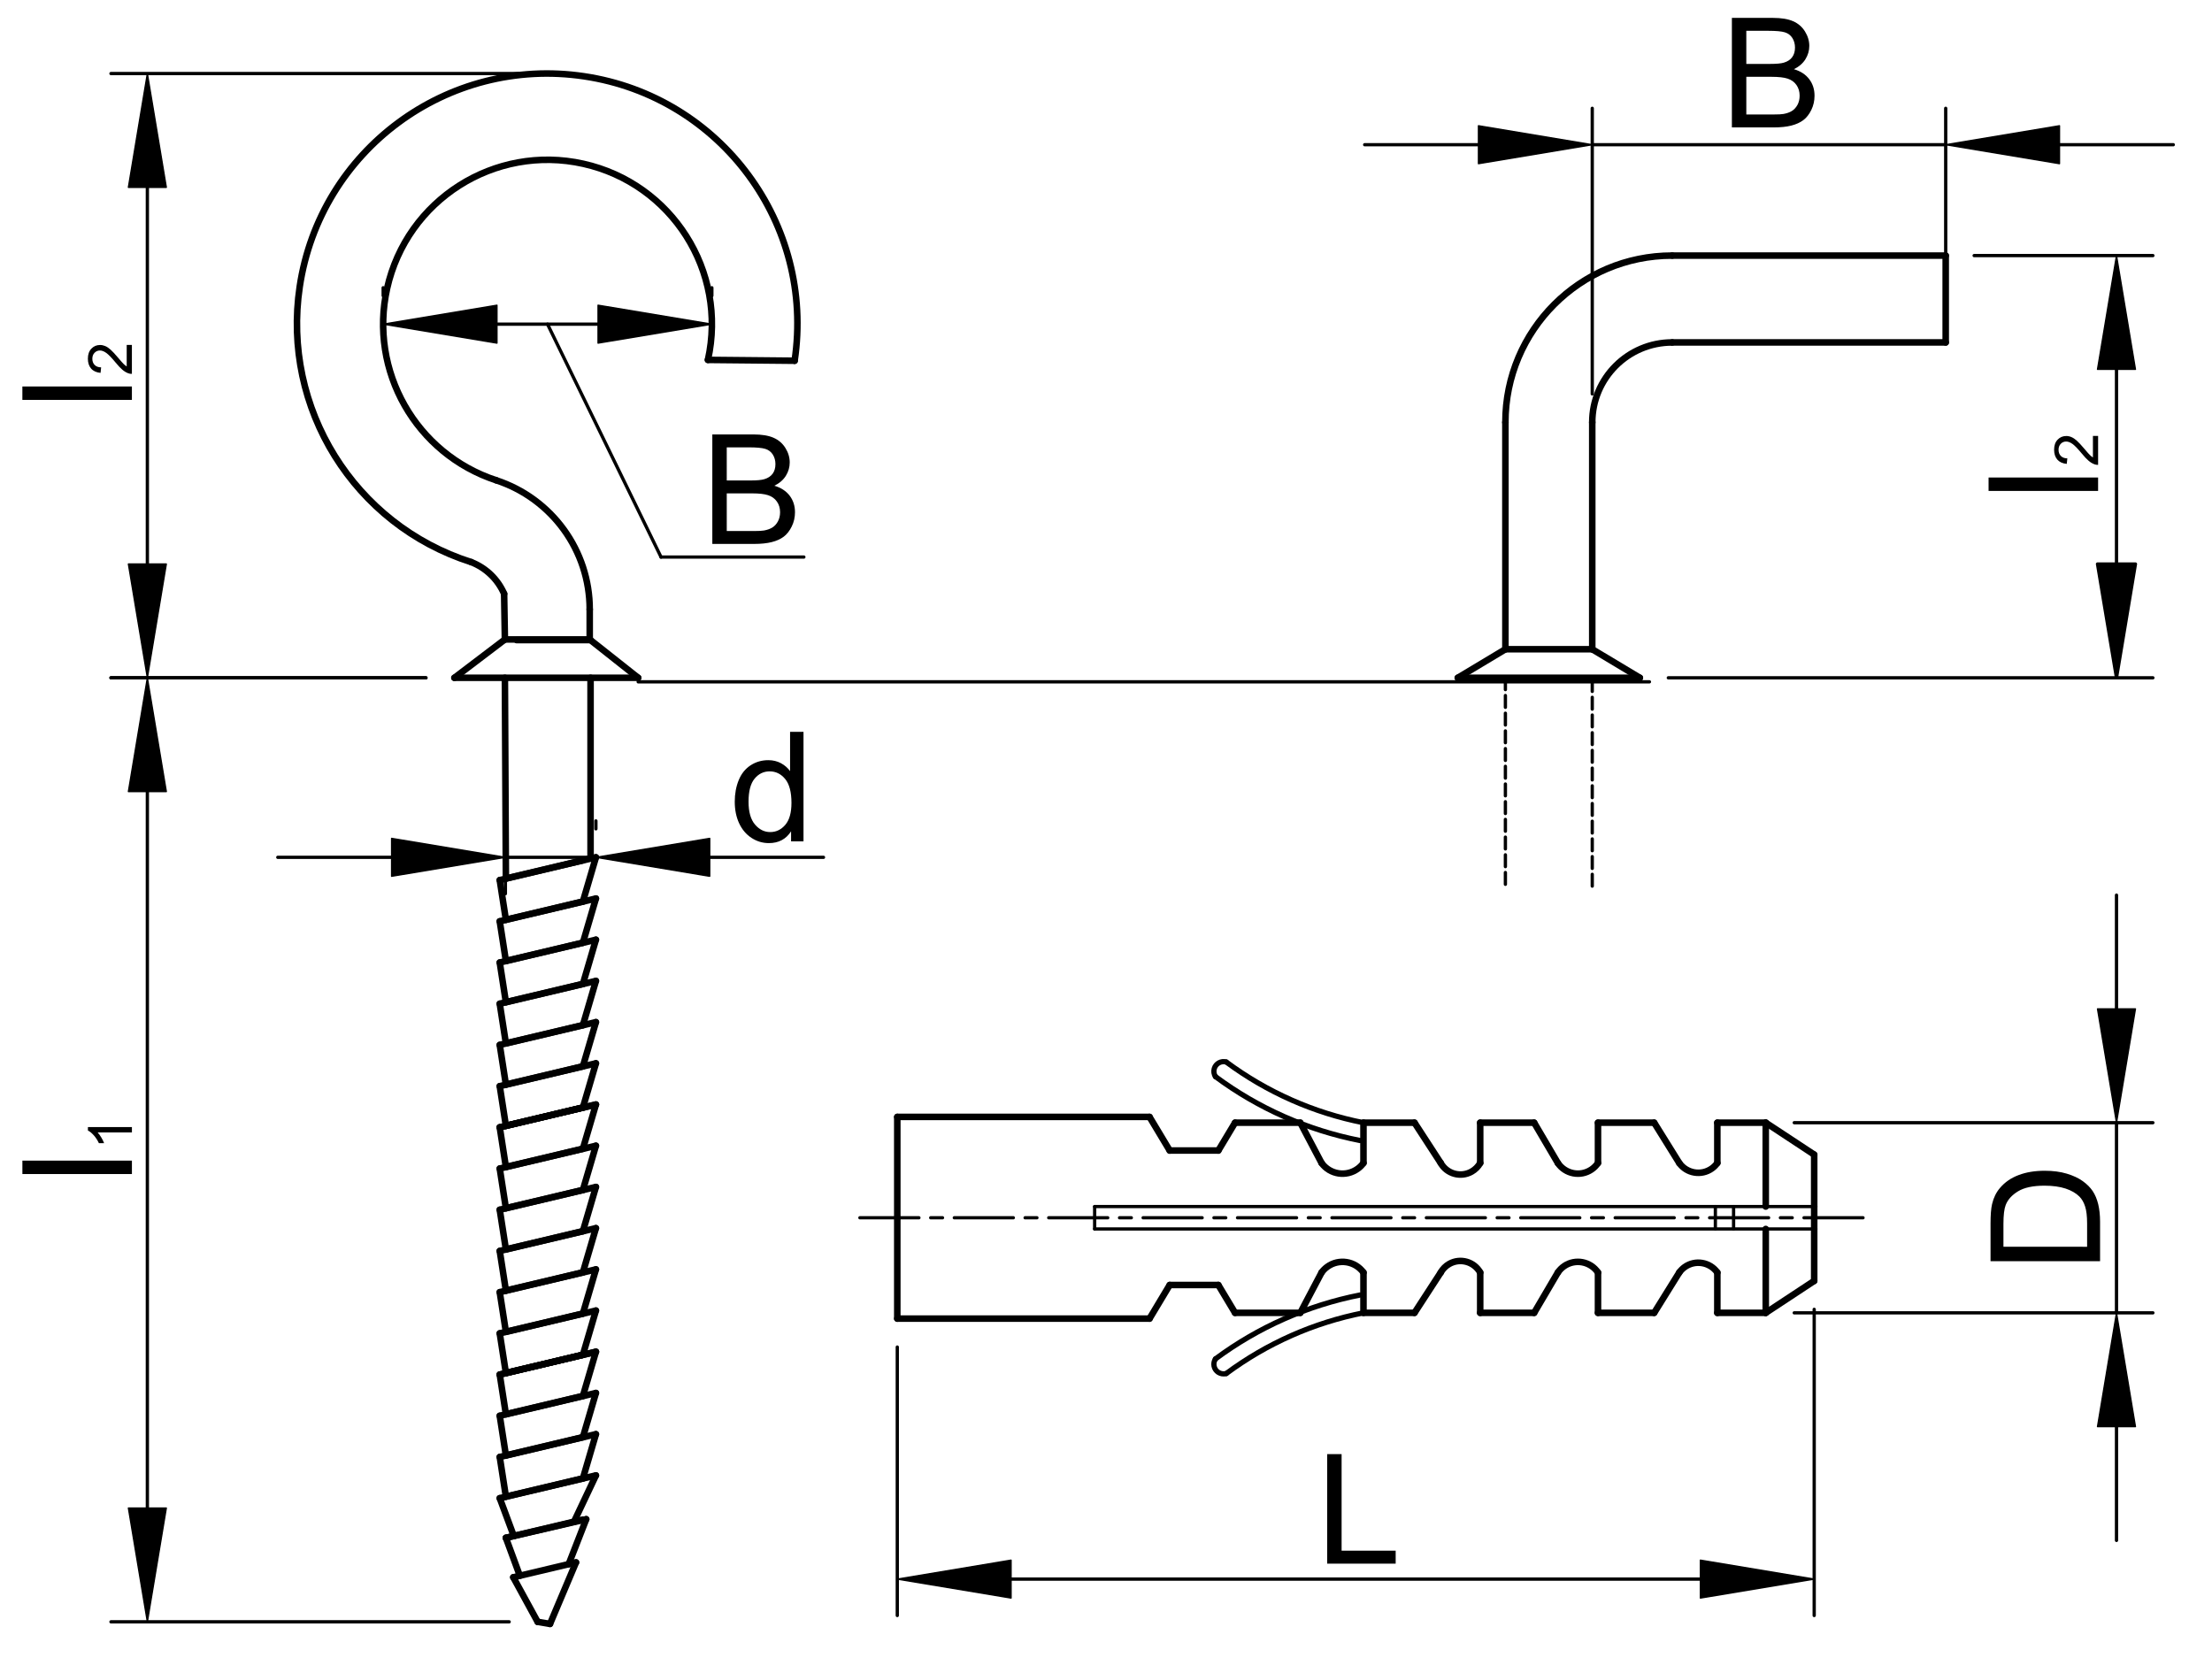 <?xml version="1.0" encoding="utf-8"?>
<!-- Generator: Adobe Illustrator 16.0.3, SVG Export Plug-In . SVG Version: 6.00 Build 0)  -->
<!DOCTYPE svg PUBLIC "-//W3C//DTD SVG 1.1//EN" "http://www.w3.org/Graphics/SVG/1.1/DTD/svg11.dtd">
<svg version="1.1" id="Réteg_1" xmlns="http://www.w3.org/2000/svg" xmlns:xlink="http://www.w3.org/1999/xlink" x="0px" y="0px"
	 width="337.385px" height="255.132px" viewBox="0 0 337.385 255.132" enable-background="new 0 0 337.385 255.132"
	 xml:space="preserve">
<line fill="none" stroke="#000000" stroke-width="0.5" stroke-linecap="round" stroke-linejoin="round" stroke-miterlimit="500" x1="77.085" y1="123.041" x2="77.085" y2="136.328"/>
<line fill="none" stroke="#000000" stroke-width="0.5" stroke-linecap="round" stroke-linejoin="round" stroke-miterlimit="500" x1="90.891" y1="126.431" x2="90.891" y2="125.22"/>
<line fill="none" stroke="#000000" stroke-width="0.5" stroke-linecap="round" stroke-linejoin="round" stroke-miterlimit="500" x1="59.73" y1="130.775" x2="42.37" y2="130.775"/>
<line fill="none" stroke="#000000" stroke-width="0.5" stroke-linecap="round" stroke-linejoin="round" stroke-miterlimit="500" x1="108.248" y1="130.775" x2="125.605" y2="130.775"/>
<g>
	<path d="M120.659,128.337v-1.528c-0.769,1.199-1.896,1.798-3.383,1.798c-0.965,0-1.852-0.268-2.66-0.799
		c-0.81-0.531-1.437-1.275-1.882-2.226c-0.442-0.956-0.666-2.051-0.666-3.29c0-1.207,0.202-2.301,0.602-3.286
		c0.401-0.984,1.005-1.737,1.808-2.262c0.804-0.524,1.703-0.788,2.698-0.788c0.727,0,1.373,0.155,1.942,0.464
		c0.568,0.309,1.031,0.711,1.388,1.207v-5.993h2.047v16.703H120.659z M114.171,122.297c0,1.549,0.33,2.709,0.986,3.477
		c0.655,0.768,1.428,1.149,2.322,1.149c0.899,0,1.663-0.365,2.294-1.099c0.629-0.736,0.944-1.853,0.944-3.355
		c0-1.655-0.322-2.871-0.961-3.645c-0.642-0.775-1.43-1.162-2.368-1.162c-0.915,0-1.679,0.372-2.295,1.115
		C114.478,119.521,114.171,120.694,114.171,122.297z"/>
</g>
<line fill="none" stroke="#000000" stroke-width="0.5" stroke-linecap="round" stroke-linejoin="round" stroke-miterlimit="500" x1="77.085" y1="130.775" x2="90.891" y2="130.775"/>
<polygon stroke="#000000" stroke-width="0.2" stroke-linecap="round" stroke-linejoin="round" stroke-miterlimit="500" points="
	59.73,127.884 59.73,133.666 77.085,130.775 "/>
<polygon stroke="#000000" stroke-width="0.2" stroke-linecap="round" stroke-linejoin="round" stroke-miterlimit="500" points="
	108.248,127.884 108.248,133.666 90.891,130.775 "/>
<line fill="none" stroke="#000000" stroke-width="0.5" stroke-linecap="round" stroke-linejoin="round" stroke-miterlimit="500" x1="64.969" y1="103.392" x2="16.924" y2="103.392"/>
<line fill="none" stroke="#000000" stroke-width="0.5" stroke-linecap="round" stroke-linejoin="round" stroke-miterlimit="500" x1="77.663" y1="247.39" x2="16.924" y2="247.39"/>
<line fill="none" stroke="#000000" stroke-width="0.5" stroke-linecap="round" stroke-linejoin="round" stroke-miterlimit="500" x1="22.476" y1="120.747" x2="22.476" y2="230.032"/>
<polygon stroke="#000000" stroke-width="0.2" stroke-linecap="round" stroke-linejoin="round" stroke-miterlimit="500" points="
	19.583,120.747 25.369,120.747 22.476,103.392 "/>
<polygon stroke="#000000" stroke-width="0.2" stroke-linecap="round" stroke-linejoin="round" stroke-miterlimit="500" points="
	19.583,230.032 25.369,230.032 22.476,247.39 "/>
<g>
	<path d="M20.121,179.087H3.416v-2.047h16.705V179.087z"/>
	<path d="M20.121,171.925v0.815h-5.23c0.188,0.2,0.377,0.459,0.565,0.778c0.189,0.322,0.332,0.607,0.423,0.862h-0.793
		c-0.215-0.458-0.476-0.855-0.782-1.203c-0.309-0.341-0.605-0.585-0.894-0.729v-0.525L20.121,171.925L20.121,171.925z"/>
</g>
<line fill="none" stroke="#000000" stroke-width="0.5" stroke-linecap="round" stroke-linejoin="round" stroke-miterlimit="500" x1="79.121" y1="11.219" x2="16.924" y2="11.219"/>
<line fill="none" stroke="#000000" stroke-width="0.5" stroke-linecap="round" stroke-linejoin="round" stroke-miterlimit="500" x1="64.969" y1="103.392" x2="16.924" y2="103.392"/>
<line fill="none" stroke="#000000" stroke-width="0.5" stroke-linecap="round" stroke-linejoin="round" stroke-miterlimit="500" x1="22.476" y1="28.578" x2="22.476" y2="86.033"/>
<polygon stroke="#000000" stroke-width="0.2" stroke-linecap="round" stroke-linejoin="round" stroke-miterlimit="500" points="
	19.583,28.578 25.369,28.578 22.476,11.219 "/>
<polygon stroke="#000000" stroke-width="0.2" stroke-linecap="round" stroke-linejoin="round" stroke-miterlimit="500" points="
	19.583,86.033 25.369,86.033 22.476,103.392 "/>
<g>
	<path d="M20.117,61.002H3.413v-2.049h16.705v2.049H20.117z"/>
	<path d="M19.328,52.614h0.789v4.415c-0.198,0.006-0.388-0.026-0.569-0.095c-0.301-0.113-0.598-0.292-0.891-0.542
		c-0.291-0.246-0.626-0.604-1.01-1.071c-0.596-0.726-1.07-1.216-1.417-1.471c-0.35-0.256-0.677-0.386-0.988-0.386
		c-0.325,0-0.601,0.117-0.823,0.35c-0.223,0.232-0.335,0.537-0.335,0.911c0,0.396,0.12,0.711,0.356,0.948
		c0.236,0.239,0.563,0.359,0.983,0.361l-0.086,0.844c-0.628-0.058-1.108-0.277-1.438-0.654c-0.33-0.376-0.496-0.882-0.496-1.516
		c0-0.642,0.178-1.149,0.534-1.524c0.357-0.374,0.795-0.561,1.321-0.561c0.268,0,0.532,0.056,0.791,0.165s0.528,0.29,0.816,0.544
		c0.284,0.254,0.677,0.674,1.173,1.263c0.414,0.493,0.697,0.809,0.843,0.95c0.148,0.142,0.296,0.256,0.444,0.348v-3.279H19.328z"/>
</g>
<line fill="none" stroke="#000000" stroke-width="0.5" stroke-linecap="round" stroke-linejoin="round" stroke-miterlimit="500" x1="301.106" y1="38.986" x2="328.372" y2="38.986"/>
<line fill="none" stroke="#000000" stroke-width="0.5" stroke-linecap="round" stroke-linejoin="round" stroke-miterlimit="500" x1="254.459" y1="103.392" x2="328.372" y2="103.392"/>
<line fill="none" stroke="#000000" stroke-width="0.5" stroke-linecap="round" stroke-linejoin="round" stroke-miterlimit="500" x1="322.819" y1="56.341" x2="322.819" y2="86.033"/>
<polygon stroke="#000000" stroke-width="0.2" stroke-linecap="round" stroke-linejoin="round" stroke-miterlimit="500" points="
	319.922,56.341 325.709,56.341 322.819,38.986 "/>
<polygon stroke="#000000" stroke-width="0.5" stroke-linecap="round" stroke-linejoin="round" stroke-miterlimit="500" points="
	319.922,86.033 325.709,86.033 322.819,103.392 "/>
<g>
	<path d="M320.012,74.885h-16.704v-2.047h16.704V74.885z"/>
	<path d="M319.225,66.497h0.788v4.416c-0.198,0.006-0.388-0.027-0.569-0.096c-0.301-0.112-0.599-0.292-0.89-0.541
		c-0.289-0.247-0.627-0.605-1.012-1.072c-0.595-0.724-1.069-1.215-1.415-1.471c-0.351-0.256-0.679-0.384-0.99-0.384
		c-0.325,0-0.6,0.116-0.823,0.35c-0.222,0.23-0.335,0.535-0.335,0.908c0,0.397,0.12,0.713,0.357,0.951
		c0.235,0.235,0.565,0.359,0.982,0.361l-0.086,0.842c-0.629-0.057-1.107-0.275-1.438-0.651c-0.33-0.378-0.493-0.885-0.493-1.518
		c0-0.642,0.177-1.148,0.533-1.524c0.355-0.372,0.797-0.561,1.322-0.561c0.269,0,0.531,0.056,0.788,0.167
		c0.26,0.108,0.529,0.288,0.816,0.542c0.283,0.254,0.677,0.675,1.175,1.263c0.414,0.493,0.696,0.809,0.841,0.95
		c0.15,0.141,0.297,0.256,0.447,0.347V66.497z"/>
</g>
<line fill="none" stroke="#000000" stroke-width="0.5" stroke-linecap="round" stroke-linejoin="round" stroke-miterlimit="500" x1="136.859" y1="205.478" x2="136.859" y2="246.428"/>
<line fill="none" stroke="#000000" stroke-width="0.5" stroke-linecap="round" stroke-linejoin="round" stroke-miterlimit="500" x1="276.71" y1="199.726" x2="276.71" y2="246.428"/>
<line fill="none" stroke="#000000" stroke-width="0.5" stroke-linecap="round" stroke-linejoin="round" stroke-miterlimit="500" x1="154.214" y1="240.876" x2="259.352" y2="240.876"/>
<polygon stroke="#000000" stroke-width="0.2" stroke-linecap="round" stroke-linejoin="round" stroke-miterlimit="500" points="
	154.214,237.982 154.214,243.766 136.859,240.876 "/>
<polygon stroke="#000000" stroke-width="0.2" stroke-linecap="round" stroke-linejoin="round" stroke-miterlimit="500" points="
	259.352,237.982 259.352,243.766 276.71,240.876 "/>
<g>
	<path d="M202.429,238.514V221.81h2.199v14.732h8.247v1.972H202.429z"/>
</g>
<line fill="none" stroke="#000000" stroke-width="0.5" stroke-linecap="round" stroke-linejoin="round" stroke-miterlimit="500" x1="273.663" y1="171.255" x2="328.372" y2="171.255"/>
<line fill="none" stroke="#000000" stroke-width="0.5" stroke-linecap="round" stroke-linejoin="round" stroke-miterlimit="500" x1="273.663" y1="200.259" x2="328.372" y2="200.259"/>
<line fill="none" stroke="#000000" stroke-width="0.5" stroke-linecap="round" stroke-linejoin="round" stroke-miterlimit="500" x1="322.819" y1="153.895" x2="322.819" y2="136.539"/>
<line fill="none" stroke="#000000" stroke-width="0.5" stroke-linecap="round" stroke-linejoin="round" stroke-miterlimit="500" x1="322.819" y1="217.618" x2="322.819" y2="234.973"/>
<line fill="none" stroke="#000000" stroke-width="0.5" stroke-linecap="round" stroke-linejoin="round" stroke-miterlimit="500" x1="322.819" y1="171.255" x2="322.819" y2="200.259"/>
<polygon stroke="#000000" stroke-width="0.2" stroke-linecap="round" stroke-linejoin="round" stroke-miterlimit="500" points="
	319.922,153.895 325.709,153.895 322.819,171.255 "/>
<polygon stroke="#000000" stroke-width="0.2" stroke-linecap="round" stroke-linejoin="round" stroke-miterlimit="500" points="
	319.922,217.618 325.709,217.618 322.819,200.259 "/>
<g>
	<path d="M320.31,192.384h-16.704v-5.749c0-1.298,0.077-2.29,0.236-2.97c0.223-0.955,0.62-1.772,1.198-2.449
		c0.743-0.881,1.694-1.539,2.855-1.974c1.157-0.438,2.48-0.655,3.971-0.655c1.268,0,2.392,0.147,3.372,0.443
		c0.981,0.294,1.791,0.675,2.435,1.139c0.643,0.462,1.148,0.969,1.517,1.52c0.367,0.551,0.645,1.214,0.837,1.992
		c0.188,0.778,0.285,1.673,0.285,2.682v6.021H320.31z M318.336,190.182v-3.565c0-1.101-0.102-1.964-0.308-2.591
		c-0.201-0.627-0.491-1.127-0.864-1.5c-0.523-0.523-1.229-0.931-2.114-1.225c-0.885-0.291-1.956-0.438-3.218-0.438
		c-1.75,0-3.092,0.286-4.03,0.86c-0.938,0.571-1.568,1.27-1.884,2.09c-0.229,0.592-0.343,1.545-0.343,2.858v3.509L318.336,190.182
		L318.336,190.182z"/>
</g>
<line fill="none" stroke="#000000" stroke-width="0.5" stroke-linecap="round" stroke-linejoin="round" stroke-miterlimit="500" x1="242.858" y1="60.087" x2="242.858" y2="16.521"/>
<line fill="none" stroke="#000000" stroke-width="0.5" stroke-linecap="round" stroke-linejoin="round" stroke-miterlimit="500" x1="296.768" y1="47.896" x2="296.768" y2="16.521"/>
<line fill="none" stroke="#000000" stroke-width="0.5" stroke-linecap="round" stroke-linejoin="round" stroke-miterlimit="500" x1="225.502" y1="22.075" x2="208.147" y2="22.075"/>
<line fill="none" stroke="#000000" stroke-width="0.5" stroke-linecap="round" stroke-linejoin="round" stroke-miterlimit="500" x1="314.123" y1="22.075" x2="331.481" y2="22.075"/>
<g>
	<path d="M264.156,19.433V2.729h6.266c1.276,0,2.3,0.169,3.071,0.508c0.772,0.338,1.377,0.858,1.813,1.564
		c0.438,0.703,0.656,1.439,0.656,2.206c0,0.716-0.195,1.389-0.585,2.02c-0.387,0.631-0.975,1.141-1.759,1.527
		c1.012,0.297,1.786,0.802,2.329,1.515c0.544,0.713,0.815,1.556,0.815,2.527c0,0.782-0.164,1.508-0.493,2.181
		c-0.33,0.672-0.739,1.188-1.226,1.553c-0.487,0.364-1.095,0.64-1.83,0.826c-0.73,0.185-1.628,0.279-2.692,0.279h-6.366V19.433z
		 M266.356,9.75h3.617c0.98,0,1.683-0.064,2.107-0.194c0.563-0.167,0.988-0.445,1.271-0.832c0.285-0.388,0.43-0.874,0.43-1.459
		c0-0.556-0.134-1.045-0.399-1.467c-0.265-0.42-0.646-0.709-1.141-0.865c-0.492-0.156-1.342-0.233-2.544-0.233h-3.341V9.75z
		 M266.356,17.462h4.17c0.714,0,1.216-0.025,1.507-0.08c0.51-0.092,0.938-0.243,1.278-0.457c0.341-0.211,0.624-0.521,0.848-0.928
		c0.221-0.406,0.33-0.875,0.33-1.407c0-0.622-0.162-1.164-0.484-1.624c-0.324-0.46-0.77-0.782-1.336-0.968
		c-0.565-0.186-1.382-0.28-2.447-0.28h-3.865V17.462z"/>
</g>
<line fill="none" stroke="#000000" stroke-width="0.5" stroke-linecap="round" stroke-linejoin="round" stroke-miterlimit="500" x1="242.858" y1="22.075" x2="296.768" y2="22.075"/>
<polygon stroke="#000000" stroke-width="0.2" stroke-linecap="round" stroke-linejoin="round" stroke-miterlimit="500" points="
	225.502,19.181 225.502,24.968 242.858,22.075 "/>
<polygon stroke="#000000" stroke-width="0.2" stroke-linecap="round" stroke-linejoin="round" stroke-miterlimit="500" points="
	314.123,19.181 314.123,24.968 296.768,22.075 "/>
<line fill="none" stroke="#000000" stroke-width="0.5" stroke-linecap="round" stroke-linejoin="round" stroke-miterlimit="500" x1="58.443" y1="45.106" x2="58.443" y2="43.892"/>
<line fill="none" stroke="#000000" stroke-width="0.5" stroke-linecap="round" stroke-linejoin="round" stroke-miterlimit="500" x1="108.577" y1="45.106" x2="108.577" y2="43.892"/>
<line fill="none" stroke="#000000" stroke-width="0.5" stroke-linecap="round" stroke-linejoin="round" stroke-miterlimit="500" x1="75.799" y1="49.448" x2="91.219" y2="49.448"/>
<line fill="none" stroke="#000000" stroke-width="0.5" stroke-linecap="round" stroke-linejoin="round" stroke-miterlimit="500" x1="83.51" y1="49.448" x2="100.824" y2="84.973"/>
<line fill="none" stroke="#000000" stroke-width="0.5" stroke-linecap="round" stroke-linejoin="round" stroke-miterlimit="500" x1="100.824" y1="84.973" x2="122.609" y2="84.973"/>
<g>
	<path d="M108.647,82.973V66.268h6.268c1.276,0,2.299,0.169,3.07,0.507c0.772,0.338,1.375,0.858,1.813,1.564
		c0.438,0.704,0.654,1.438,0.654,2.206c0,0.715-0.195,1.389-0.583,2.02c-0.388,0.631-0.975,1.141-1.758,1.529
		c1.008,0.296,1.785,0.8,2.331,1.513c0.542,0.713,0.814,1.556,0.814,2.527c0,0.779-0.166,1.507-0.498,2.179
		c-0.33,0.671-0.737,1.188-1.223,1.553c-0.484,0.365-1.095,0.641-1.829,0.825c-0.732,0.185-1.63,0.279-2.693,0.279h-6.367V82.973z
		 M110.848,73.29h3.615c0.981,0,1.684-0.064,2.11-0.195c0.562-0.167,0.986-0.443,1.271-0.832c0.285-0.387,0.429-0.874,0.429-1.459
		c0-0.556-0.134-1.044-0.401-1.467c-0.265-0.42-0.645-0.709-1.139-0.864c-0.496-0.156-1.342-0.234-2.543-0.234h-3.342V73.29z
		 M110.848,81.003h4.168c0.715,0,1.218-0.028,1.507-0.081c0.511-0.092,0.938-0.244,1.28-0.457c0.341-0.212,0.624-0.521,0.846-0.928
		c0.22-0.406,0.333-0.876,0.333-1.407c0-0.622-0.162-1.164-0.488-1.624c-0.323-0.459-0.767-0.782-1.334-0.967
		c-0.566-0.188-1.38-0.28-2.445-0.28h-3.866V81.003z"/>
</g>
<polygon stroke="#000000" stroke-width="0.2" stroke-linecap="round" stroke-linejoin="round" stroke-miterlimit="500" points="
	75.799,46.555 75.799,52.34 58.443,49.448 "/>
<polygon stroke="#000000" stroke-width="0.2" stroke-linecap="round" stroke-linejoin="round" stroke-miterlimit="500" points="
	91.219,46.555 91.219,52.34 108.577,49.448 "/>
<line fill="none" stroke="#000000" stroke-linecap="round" stroke-linejoin="round" stroke-miterlimit="500" x1="229.61" y1="99.036" x2="229.61" y2="64.426"/>
<line fill="none" stroke="#000000" stroke-linecap="round" stroke-linejoin="round" stroke-miterlimit="500" x1="242.858" y1="99.036" x2="242.858" y2="64.426"/>
<line fill="none" stroke="#000000" stroke-linecap="round" stroke-linejoin="round" stroke-miterlimit="500" x1="77.009" y1="97.541" x2="76.892" y2="90.574"/>
<line fill="none" stroke="#000000" stroke-linecap="round" stroke-linejoin="round" stroke-miterlimit="500" x1="89.946" y1="97.541" x2="89.946" y2="92.953"/>
<line fill="none" stroke="#000000" stroke-linecap="round" stroke-linejoin="round" stroke-miterlimit="500" x1="69.307" y1="103.392" x2="77.009" y2="97.541"/>
<line fill="none" stroke="#000000" stroke-linecap="round" stroke-linejoin="round" stroke-miterlimit="500" x1="97.338" y1="103.392" x2="69.307" y2="103.392"/>
<line fill="none" stroke="#000000" stroke-linecap="round" stroke-linejoin="round" stroke-miterlimit="500" x1="89.946" y1="97.541" x2="97.338" y2="103.392"/>
<line fill="none" stroke="#000000" stroke-linecap="round" stroke-linejoin="round" stroke-miterlimit="500" x1="77.009" y1="97.541" x2="89.946" y2="97.541"/>
<line fill="none" stroke="#000000" stroke-linecap="round" stroke-linejoin="round" stroke-miterlimit="500" x1="250.12" y1="103.392" x2="222.348" y2="103.392"/>
<line fill="none" stroke="#000000" stroke-linecap="round" stroke-linejoin="round" stroke-miterlimit="500" x1="242.858" y1="99.036" x2="250.12" y2="103.392"/>
<line fill="none" stroke="#000000" stroke-linecap="round" stroke-linejoin="round" stroke-miterlimit="500" x1="229.61" y1="99.036" x2="242.858" y2="99.036"/>
<line fill="none" stroke="#000000" stroke-linecap="round" stroke-linejoin="round" stroke-miterlimit="500" x1="222.348" y1="103.392" x2="229.61" y2="99.036"/>
<path fill="none" stroke="#000000" stroke-linecap="round" stroke-linejoin="round" stroke-miterlimit="500" d="M121.201,55.026
	c3.117-20.844-11.255-40.269-32.1-43.386S48.831,22.895,45.714,43.738c-2.769,18.521,8.31,36.316,26.154,42.004"/>
<path fill="none" stroke="#000000" stroke-linecap="round" stroke-linejoin="round" stroke-miterlimit="500" d="M76.892,90.574
	c-0.964-2.215-2.771-3.954-5.023-4.831"/>
<path fill="none" stroke="#000000" stroke-linecap="round" stroke-linejoin="round" stroke-miterlimit="500" d="M107.976,54.899
	c3.013-13.512-5.5-26.908-19.014-29.919c-13.51-3.011-26.907,5.502-29.919,19.015c-2.805,12.584,4.395,25.243,16.643,29.267"/>
<path fill="none" stroke="#000000" stroke-linecap="round" stroke-linejoin="round" stroke-miterlimit="500" d="M89.946,92.953
	c0-8.953-5.75-16.896-14.26-19.692"/>
<path fill="none" stroke="#000000" stroke-linecap="round" stroke-linejoin="round" stroke-miterlimit="500" d="M255.049,38.986
	c-14.049,0-25.439,11.391-25.439,25.44"/>
<path fill="none" stroke="#000000" stroke-linecap="round" stroke-linejoin="round" stroke-miterlimit="500" d="M255.049,52.235
	c-6.732,0-12.191,5.458-12.191,12.19"/>
<line fill="none" stroke="#000000" stroke-linecap="round" stroke-linejoin="round" stroke-miterlimit="500" x1="296.768" y1="38.986" x2="296.768" y2="52.235"/>
<line fill="none" stroke="#000000" stroke-linecap="round" stroke-linejoin="round" stroke-miterlimit="500" x1="255.049" y1="38.986" x2="296.768" y2="38.986"/>
<line fill="none" stroke="#000000" stroke-linecap="round" stroke-linejoin="round" stroke-miterlimit="500" x1="255.049" y1="52.235" x2="296.768" y2="52.235"/>
<line fill="none" stroke="#000000" stroke-linecap="round" stroke-linejoin="round" stroke-miterlimit="500" x1="90.075" y1="97.643" x2="78.821" y2="97.643"/>
<line fill="none" stroke="#000000" stroke-linecap="round" stroke-linejoin="round" stroke-miterlimit="500" x1="90.891" y1="137.06" x2="88.911" y2="143.798"/>
<line fill="none" stroke="#000000" stroke-linecap="round" stroke-linejoin="round" stroke-miterlimit="500" x1="77.161" y1="146.584" x2="76.225" y2="140.536"/>
<line fill="none" stroke="#000000" stroke-linecap="round" stroke-linejoin="round" stroke-miterlimit="500" x1="90.891" y1="168.486" x2="76.225" y2="171.964"/>
<line fill="none" stroke="#000000" stroke-linecap="round" stroke-linejoin="round" stroke-miterlimit="500" x1="90.891" y1="162.2" x2="76.225" y2="165.679"/>
<line fill="none" stroke="#000000" stroke-linecap="round" stroke-linejoin="round" stroke-miterlimit="500" x1="88.911" y1="168.94" x2="77.161" y2="171.724"/>
<line fill="none" stroke="#000000" stroke-linecap="round" stroke-linejoin="round" stroke-miterlimit="500" x1="90.891" y1="155.917" x2="76.225" y2="159.393"/>
<line fill="none" stroke="#000000" stroke-linecap="round" stroke-linejoin="round" stroke-miterlimit="500" x1="88.911" y1="162.654" x2="77.161" y2="165.439"/>
<line fill="none" stroke="#000000" stroke-linecap="round" stroke-linejoin="round" stroke-miterlimit="500" x1="90.891" y1="149.631" x2="76.225" y2="153.107"/>
<line fill="none" stroke="#000000" stroke-linecap="round" stroke-linejoin="round" stroke-miterlimit="500" x1="88.911" y1="156.369" x2="77.161" y2="159.152"/>
<line fill="none" stroke="#000000" stroke-linecap="round" stroke-linejoin="round" stroke-miterlimit="500" x1="90.891" y1="143.345" x2="76.225" y2="146.82"/>
<line fill="none" stroke="#000000" stroke-linecap="round" stroke-linejoin="round" stroke-miterlimit="500" x1="88.911" y1="150.083" x2="77.161" y2="152.868"/>
<line fill="none" stroke="#000000" stroke-linecap="round" stroke-linejoin="round" stroke-miterlimit="500" x1="88.911" y1="143.798" x2="77.161" y2="146.584"/>
<line fill="none" stroke="#000000" stroke-linecap="round" stroke-linejoin="round" stroke-miterlimit="500" x1="77.161" y1="171.724" x2="76.225" y2="165.679"/>
<line fill="none" stroke="#000000" stroke-linecap="round" stroke-linejoin="round" stroke-miterlimit="500" x1="77.161" y1="165.439" x2="76.225" y2="159.393"/>
<line fill="none" stroke="#000000" stroke-linecap="round" stroke-linejoin="round" stroke-miterlimit="500" x1="77.161" y1="159.152" x2="76.225" y2="153.107"/>
<line fill="none" stroke="#000000" stroke-linecap="round" stroke-linejoin="round" stroke-miterlimit="500" x1="77.161" y1="152.868" x2="76.225" y2="146.82"/>
<line fill="none" stroke="#000000" stroke-linecap="round" stroke-linejoin="round" stroke-miterlimit="500" x1="90.891" y1="162.2" x2="88.911" y2="168.94"/>
<line fill="none" stroke="#000000" stroke-linecap="round" stroke-linejoin="round" stroke-miterlimit="500" x1="90.891" y1="155.917" x2="88.911" y2="162.654"/>
<line fill="none" stroke="#000000" stroke-linecap="round" stroke-linejoin="round" stroke-miterlimit="500" x1="90.891" y1="149.631" x2="88.911" y2="156.369"/>
<line fill="none" stroke="#000000" stroke-linecap="round" stroke-linejoin="round" stroke-miterlimit="500" x1="90.891" y1="143.345" x2="88.911" y2="150.083"/>
<line fill="none" stroke="#000000" stroke-linecap="round" stroke-linejoin="round" stroke-miterlimit="500" x1="90.891" y1="137.06" x2="76.225" y2="140.536"/>
<line fill="none" stroke="#000000" stroke-linecap="round" stroke-linejoin="round" stroke-miterlimit="500" x1="90.891" y1="130.775" x2="76.225" y2="134.248"/>
<line fill="none" stroke="#000000" stroke-linecap="round" stroke-linejoin="round" stroke-miterlimit="500" x1="88.911" y1="137.51" x2="77.161" y2="140.299"/>
<line fill="none" stroke="#000000" stroke-linecap="round" stroke-linejoin="round" stroke-miterlimit="500" x1="88.911" y1="131.225" x2="77.161" y2="134.011"/>
<line fill="none" stroke="#000000" stroke-linecap="round" stroke-linejoin="round" stroke-miterlimit="500" x1="77.161" y1="140.299" x2="76.225" y2="134.248"/>
<line fill="none" stroke="#000000" stroke-linecap="round" stroke-linejoin="round" stroke-miterlimit="500" x1="90.891" y1="130.775" x2="88.911" y2="137.51"/>
<line fill="none" stroke="#000000" stroke-linecap="round" stroke-linejoin="round" stroke-miterlimit="500" x1="90.891" y1="174.771" x2="88.911" y2="181.512"/>
<line fill="none" stroke="#000000" stroke-linecap="round" stroke-linejoin="round" stroke-miterlimit="500" x1="77.161" y1="184.297" x2="76.225" y2="178.249"/>
<line fill="none" stroke="#000000" stroke-linecap="round" stroke-linejoin="round" stroke-miterlimit="500" x1="90.891" y1="206.2" x2="76.225" y2="209.677"/>
<line fill="none" stroke="#000000" stroke-linecap="round" stroke-linejoin="round" stroke-miterlimit="500" x1="90.891" y1="199.915" x2="76.225" y2="203.391"/>
<line fill="none" stroke="#000000" stroke-linecap="round" stroke-linejoin="round" stroke-miterlimit="500" x1="88.911" y1="206.653" x2="77.161" y2="209.439"/>
<line fill="none" stroke="#000000" stroke-linecap="round" stroke-linejoin="round" stroke-miterlimit="500" x1="90.891" y1="193.631" x2="76.225" y2="197.107"/>
<line fill="none" stroke="#000000" stroke-linecap="round" stroke-linejoin="round" stroke-miterlimit="500" x1="88.911" y1="200.366" x2="77.161" y2="203.154"/>
<line fill="none" stroke="#000000" stroke-linecap="round" stroke-linejoin="round" stroke-miterlimit="500" x1="90.891" y1="187.344" x2="76.225" y2="190.82"/>
<line fill="none" stroke="#000000" stroke-linecap="round" stroke-linejoin="round" stroke-miterlimit="500" x1="88.911" y1="194.081" x2="77.161" y2="196.868"/>
<line fill="none" stroke="#000000" stroke-linecap="round" stroke-linejoin="round" stroke-miterlimit="500" x1="90.891" y1="181.058" x2="76.225" y2="184.535"/>
<line fill="none" stroke="#000000" stroke-linecap="round" stroke-linejoin="round" stroke-miterlimit="500" x1="88.911" y1="187.797" x2="77.161" y2="190.582"/>
<line fill="none" stroke="#000000" stroke-linecap="round" stroke-linejoin="round" stroke-miterlimit="500" x1="88.911" y1="181.512" x2="77.161" y2="184.297"/>
<line fill="none" stroke="#000000" stroke-linecap="round" stroke-linejoin="round" stroke-miterlimit="500" x1="77.161" y1="209.439" x2="76.225" y2="203.391"/>
<line fill="none" stroke="#000000" stroke-linecap="round" stroke-linejoin="round" stroke-miterlimit="500" x1="77.161" y1="203.154" x2="76.225" y2="197.107"/>
<line fill="none" stroke="#000000" stroke-linecap="round" stroke-linejoin="round" stroke-miterlimit="500" x1="77.161" y1="196.868" x2="76.225" y2="190.82"/>
<line fill="none" stroke="#000000" stroke-linecap="round" stroke-linejoin="round" stroke-miterlimit="500" x1="77.161" y1="190.582" x2="76.225" y2="184.535"/>
<line fill="none" stroke="#000000" stroke-linecap="round" stroke-linejoin="round" stroke-miterlimit="500" x1="90.891" y1="199.915" x2="88.911" y2="206.653"/>
<line fill="none" stroke="#000000" stroke-linecap="round" stroke-linejoin="round" stroke-miterlimit="500" x1="90.891" y1="193.631" x2="88.911" y2="200.366"/>
<line fill="none" stroke="#000000" stroke-linecap="round" stroke-linejoin="round" stroke-miterlimit="500" x1="90.891" y1="187.344" x2="88.911" y2="194.081"/>
<line fill="none" stroke="#000000" stroke-linecap="round" stroke-linejoin="round" stroke-miterlimit="500" x1="90.891" y1="181.058" x2="88.911" y2="187.797"/>
<line fill="none" stroke="#000000" stroke-linecap="round" stroke-linejoin="round" stroke-miterlimit="500" x1="90.891" y1="174.771" x2="76.225" y2="178.249"/>
<line fill="none" stroke="#000000" stroke-linecap="round" stroke-linejoin="round" stroke-miterlimit="500" x1="90.891" y1="168.486" x2="76.225" y2="171.964"/>
<line fill="none" stroke="#000000" stroke-linecap="round" stroke-linejoin="round" stroke-miterlimit="500" x1="88.911" y1="175.226" x2="77.161" y2="178.011"/>
<line fill="none" stroke="#000000" stroke-linecap="round" stroke-linejoin="round" stroke-miterlimit="500" x1="88.911" y1="168.94" x2="77.161" y2="171.724"/>
<line fill="none" stroke="#000000" stroke-linecap="round" stroke-linejoin="round" stroke-miterlimit="500" x1="77.161" y1="178.011" x2="76.225" y2="171.964"/>
<line fill="none" stroke="#000000" stroke-linecap="round" stroke-linejoin="round" stroke-miterlimit="500" x1="90.891" y1="168.486" x2="88.911" y2="175.226"/>
<line fill="none" stroke="#000000" stroke-linecap="round" stroke-linejoin="round" stroke-miterlimit="500" x1="90.891" y1="212.486" x2="88.911" y2="219.224"/>
<line fill="none" stroke="#000000" stroke-linecap="round" stroke-linejoin="round" stroke-miterlimit="500" x1="77.161" y1="222.01" x2="76.225" y2="215.964"/>
<line fill="none" stroke="#000000" stroke-linecap="round" stroke-linejoin="round" stroke-miterlimit="500" x1="83.889" y1="247.711" x2="82.002" y2="247.39"/>
<line fill="none" stroke="#000000" stroke-linecap="round" stroke-linejoin="round" stroke-miterlimit="500" x1="89.412" y1="231.742" x2="77.161" y2="234.581"/>
<line fill="none" stroke="#000000" stroke-linecap="round" stroke-linejoin="round" stroke-miterlimit="500" x1="87.854" y1="238.329" x2="78.289" y2="240.599"/>
<line fill="none" stroke="#000000" stroke-linecap="round" stroke-linejoin="round" stroke-miterlimit="500" x1="90.891" y1="225.057" x2="76.225" y2="228.533"/>
<line fill="none" stroke="#000000" stroke-linecap="round" stroke-linejoin="round" stroke-miterlimit="500" x1="88.911" y1="231.797" x2="77.161" y2="234.581"/>
<line fill="none" stroke="#000000" stroke-linecap="round" stroke-linejoin="round" stroke-miterlimit="500" x1="90.891" y1="218.771" x2="76.225" y2="222.248"/>
<line fill="none" stroke="#000000" stroke-linecap="round" stroke-linejoin="round" stroke-miterlimit="500" x1="88.911" y1="225.51" x2="77.161" y2="228.296"/>
<line fill="none" stroke="#000000" stroke-linecap="round" stroke-linejoin="round" stroke-miterlimit="500" x1="88.911" y1="219.224" x2="77.161" y2="222.01"/>
<line fill="none" stroke="#000000" stroke-linecap="round" stroke-linejoin="round" stroke-miterlimit="500" x1="82.015" y1="247.417" x2="78.289" y2="240.599"/>
<line fill="none" stroke="#000000" stroke-linecap="round" stroke-linejoin="round" stroke-miterlimit="500" x1="79.289" y1="240.363" x2="77.161" y2="234.581"/>
<line fill="none" stroke="#000000" stroke-linecap="round" stroke-linejoin="round" stroke-miterlimit="500" x1="78.367" y1="234.302" x2="76.225" y2="228.533"/>
<line fill="none" stroke="#000000" stroke-linecap="round" stroke-linejoin="round" stroke-miterlimit="500" x1="77.161" y1="228.296" x2="76.225" y2="222.248"/>
<line fill="none" stroke="#000000" stroke-linecap="round" stroke-linejoin="round" stroke-miterlimit="500" x1="87.854" y1="238.329" x2="83.889" y2="247.711"/>
<line fill="none" stroke="#000000" stroke-linecap="round" stroke-linejoin="round" stroke-miterlimit="500" x1="89.412" y1="231.742" x2="86.739" y2="238.595"/>
<line fill="none" stroke="#000000" stroke-linecap="round" stroke-linejoin="round" stroke-miterlimit="500" x1="90.891" y1="225.057" x2="87.637" y2="231.94"/>
<line fill="none" stroke="#000000" stroke-linecap="round" stroke-linejoin="round" stroke-miterlimit="500" x1="90.891" y1="218.771" x2="88.911" y2="225.51"/>
<line fill="none" stroke="#000000" stroke-linecap="round" stroke-linejoin="round" stroke-miterlimit="500" x1="90.891" y1="212.486" x2="76.225" y2="215.964"/>
<line fill="none" stroke="#000000" stroke-linecap="round" stroke-linejoin="round" stroke-miterlimit="500" x1="90.891" y1="206.2" x2="76.225" y2="209.677"/>
<line fill="none" stroke="#000000" stroke-linecap="round" stroke-linejoin="round" stroke-miterlimit="500" x1="88.911" y1="212.938" x2="77.161" y2="215.724"/>
<line fill="none" stroke="#000000" stroke-linecap="round" stroke-linejoin="round" stroke-miterlimit="500" x1="88.911" y1="206.653" x2="77.161" y2="209.439"/>
<line fill="none" stroke="#000000" stroke-linecap="round" stroke-linejoin="round" stroke-miterlimit="500" x1="77.161" y1="215.724" x2="76.225" y2="209.677"/>
<line fill="none" stroke="#000000" stroke-linecap="round" stroke-linejoin="round" stroke-miterlimit="500" x1="90.891" y1="206.2" x2="88.911" y2="212.938"/>
<line fill="none" stroke="#000000" stroke-linecap="round" stroke-linejoin="round" stroke-miterlimit="500" x1="252.305" y1="171.255" x2="256.131" y2="177.406"/>
<line fill="none" stroke="#000000" stroke-width="0.5" stroke-linecap="round" stroke-linejoin="round" stroke-miterlimit="500" x1="269.321" y1="184.047" x2="166.962" y2="184.047"/>
<line fill="none" stroke="#000000" stroke-linecap="round" stroke-linejoin="round" stroke-miterlimit="500" x1="252.305" y1="200.259" x2="256.131" y2="194.107"/>
<line fill="none" stroke="#000000" stroke-width="0.5" stroke-linecap="round" stroke-linejoin="round" stroke-miterlimit="500" x1="269.321" y1="187.465" x2="166.962" y2="187.465"/>
<line fill="none" stroke="#000000" stroke-width="0.5" stroke-linecap="round" stroke-linejoin="round" stroke-miterlimit="500" stroke-dasharray="9,1.8,1.8,1.8" x1="284.156" y1="185.757" x2="130.336" y2="185.757"/>
<line fill="none" stroke="#000000" stroke-linecap="round" stroke-linejoin="round" stroke-miterlimit="500" x1="276.71" y1="176.125" x2="276.71" y2="184.047"/>
<line fill="none" stroke="#000000" stroke-linecap="round" stroke-linejoin="round" stroke-miterlimit="500" x1="269.321" y1="171.255" x2="269.321" y2="184.047"/>
<line fill="none" stroke="#000000" stroke-width="0.5" stroke-linecap="round" stroke-linejoin="round" stroke-miterlimit="500" x1="276.71" y1="184.047" x2="269.321" y2="184.047"/>
<line fill="none" stroke="#000000" stroke-width="0.5" stroke-linecap="round" stroke-linejoin="round" stroke-miterlimit="500" x1="261.635" y1="184.047" x2="261.635" y2="185.757"/>
<line fill="none" stroke="#000000" stroke-width="0.5" stroke-linecap="round" stroke-linejoin="round" stroke-miterlimit="500" x1="264.415" y1="184.047" x2="264.415" y2="185.757"/>
<line fill="none" stroke="#000000" stroke-linecap="round" stroke-linejoin="round" stroke-miterlimit="500" x1="261.937" y1="200.259" x2="269.321" y2="200.259"/>
<line fill="none" stroke="#000000" stroke-linecap="round" stroke-linejoin="round" stroke-miterlimit="500" x1="269.321" y1="200.259" x2="276.71" y2="195.388"/>
<line fill="none" stroke="#000000" stroke-linecap="round" stroke-linejoin="round" stroke-miterlimit="500" x1="261.937" y1="200.259" x2="261.937" y2="194.107"/>
<path fill="none" stroke="#000000" stroke-linecap="round" stroke-linejoin="round" stroke-miterlimit="500" d="M261.937,194.107
	c-1.146-1.603-3.374-1.975-4.978-0.83c-0.319,0.23-0.598,0.51-0.828,0.83"/>
<line fill="none" stroke="#000000" stroke-width="0.5" stroke-linecap="round" stroke-linejoin="round" stroke-miterlimit="500" x1="264.415" y1="187.465" x2="264.415" y2="185.757"/>
<line fill="none" stroke="#000000" stroke-width="0.5" stroke-linecap="round" stroke-linejoin="round" stroke-miterlimit="500" x1="261.635" y1="187.465" x2="261.635" y2="185.757"/>
<line fill="none" stroke="#000000" stroke-linecap="round" stroke-linejoin="round" stroke-miterlimit="500" x1="269.321" y1="200.259" x2="269.321" y2="187.465"/>
<line fill="none" stroke="#000000" stroke-width="0.5" stroke-linecap="round" stroke-linejoin="round" stroke-miterlimit="500" x1="276.71" y1="187.465" x2="269.321" y2="187.465"/>
<line fill="none" stroke="#000000" stroke-linecap="round" stroke-linejoin="round" stroke-miterlimit="500" x1="276.71" y1="195.388" x2="276.71" y2="187.465"/>
<path fill="none" stroke="#000000" stroke-linecap="round" stroke-linejoin="round" stroke-miterlimit="500" d="M256.131,177.406
	c1.146,1.602,3.375,1.973,4.978,0.828c0.316-0.229,0.596-0.509,0.826-0.828"/>
<line fill="none" stroke="#000000" stroke-linecap="round" stroke-linejoin="round" stroke-miterlimit="500" x1="261.937" y1="171.255" x2="261.937" y2="177.406"/>
<line fill="none" stroke="#000000" stroke-linecap="round" stroke-linejoin="round" stroke-miterlimit="500" x1="269.321" y1="171.255" x2="276.71" y2="176.125"/>
<line fill="none" stroke="#000000" stroke-linecap="round" stroke-linejoin="round" stroke-miterlimit="500" x1="261.937" y1="171.255" x2="269.321" y2="171.255"/>
<line fill="none" stroke="#000000" stroke-linecap="round" stroke-linejoin="round" stroke-miterlimit="500" x1="136.859" y1="170.374" x2="175.333" y2="170.374"/>
<line fill="none" stroke="#000000" stroke-linecap="round" stroke-linejoin="round" stroke-miterlimit="500" x1="136.859" y1="201.139" x2="175.333" y2="201.139"/>
<line fill="none" stroke="#000000" stroke-linecap="round" stroke-linejoin="round" stroke-miterlimit="500" x1="207.964" y1="171.255" x2="215.748" y2="171.255"/>
<line fill="none" stroke="#000000" stroke-linecap="round" stroke-linejoin="round" stroke-miterlimit="500" x1="207.964" y1="200.259" x2="215.748" y2="200.259"/>
<line fill="none" stroke="#000000" stroke-linecap="round" stroke-linejoin="round" stroke-miterlimit="500" x1="215.748" y1="200.259" x2="219.746" y2="194.107"/>
<line fill="none" stroke="#000000" stroke-linecap="round" stroke-linejoin="round" stroke-miterlimit="500" x1="225.768" y1="200.259" x2="233.995" y2="200.259"/>
<line fill="none" stroke="#000000" stroke-linecap="round" stroke-linejoin="round" stroke-miterlimit="500" x1="225.768" y1="200.259" x2="225.768" y2="194.107"/>
<line fill="none" stroke="#000000" stroke-linecap="round" stroke-linejoin="round" stroke-miterlimit="500" x1="233.995" y1="200.259" x2="237.61" y2="194.107"/>
<line fill="none" stroke="#000000" stroke-linecap="round" stroke-linejoin="round" stroke-miterlimit="500" x1="243.733" y1="200.259" x2="252.305" y2="200.259"/>
<line fill="none" stroke="#000000" stroke-linecap="round" stroke-linejoin="round" stroke-miterlimit="500" x1="243.733" y1="200.259" x2="243.733" y2="194.107"/>
<path fill="none" stroke="#000000" stroke-linecap="round" stroke-linejoin="round" stroke-miterlimit="500" d="M243.733,194.107
	c-1.145-1.69-3.442-2.136-5.135-0.99c-0.388,0.267-0.724,0.599-0.987,0.99"/>
<path fill="none" stroke="#000000" stroke-linecap="round" stroke-linejoin="round" stroke-miterlimit="500" d="M225.768,194.107
	c-0.938-1.667-3.044-2.253-4.71-1.316c-0.55,0.311-1.004,0.766-1.313,1.316"/>
<path fill="none" stroke="#000000" stroke-linecap="round" stroke-linejoin="round" stroke-miterlimit="500" d="M219.746,177.406
	c0.938,1.664,3.046,2.252,4.708,1.313c0.549-0.311,1.003-0.764,1.315-1.313"/>
<path fill="none" stroke="#000000" stroke-linecap="round" stroke-linejoin="round" stroke-miterlimit="500" d="M237.61,177.406
	c1.145,1.689,3.443,2.133,5.133,0.988c0.39-0.265,0.725-0.6,0.989-0.988"/>
<line fill="none" stroke="#000000" stroke-linecap="round" stroke-linejoin="round" stroke-miterlimit="500" x1="243.733" y1="171.255" x2="243.733" y2="177.406"/>
<line fill="none" stroke="#000000" stroke-linecap="round" stroke-linejoin="round" stroke-miterlimit="500" x1="243.733" y1="171.255" x2="252.305" y2="171.255"/>
<line fill="none" stroke="#000000" stroke-linecap="round" stroke-linejoin="round" stroke-miterlimit="500" x1="233.995" y1="171.255" x2="237.61" y2="177.406"/>
<line fill="none" stroke="#000000" stroke-linecap="round" stroke-linejoin="round" stroke-miterlimit="500" x1="225.768" y1="171.255" x2="225.768" y2="177.406"/>
<line fill="none" stroke="#000000" stroke-linecap="round" stroke-linejoin="round" stroke-miterlimit="500" x1="225.768" y1="171.255" x2="233.995" y2="171.255"/>
<line fill="none" stroke="#000000" stroke-linecap="round" stroke-linejoin="round" stroke-miterlimit="500" x1="215.748" y1="171.255" x2="219.746" y2="177.406"/>
<line fill="none" stroke="#000000" stroke-linecap="round" stroke-linejoin="round" stroke-miterlimit="500" x1="175.333" y1="201.139" x2="178.409" y2="196.012"/>
<line fill="none" stroke="#000000" stroke-linecap="round" stroke-linejoin="round" stroke-miterlimit="500" x1="178.409" y1="196.012" x2="185.829" y2="196.012"/>
<line fill="none" stroke="#000000" stroke-linecap="round" stroke-linejoin="round" stroke-miterlimit="500" x1="185.829" y1="196.012" x2="188.377" y2="200.259"/>
<line fill="none" stroke="#000000" stroke-linecap="round" stroke-linejoin="round" stroke-miterlimit="500" x1="188.377" y1="200.259" x2="198.329" y2="200.259"/>
<line fill="none" stroke="#000000" stroke-linecap="round" stroke-linejoin="round" stroke-miterlimit="500" x1="198.329" y1="200.259" x2="201.572" y2="194.107"/>
<line fill="none" stroke="#000000" stroke-linecap="round" stroke-linejoin="round" stroke-miterlimit="500" x1="207.964" y1="200.259" x2="207.964" y2="194.107"/>
<path fill="none" stroke="#000000" stroke-linecap="round" stroke-linejoin="round" stroke-miterlimit="500" d="M207.964,194.107
	c-1.288-1.766-3.764-2.152-5.529-0.864c-0.329,0.24-0.621,0.53-0.863,0.864"/>
<path fill="none" stroke="#000000" stroke-width="0.8" stroke-linecap="round" stroke-linejoin="round" stroke-miterlimit="500" d="
	M207.964,200.259c-7.577,1.492-14.723,4.655-20.927,9.257"/>
<path fill="none" stroke="#000000" stroke-width="0.8" stroke-linecap="round" stroke-linejoin="round" stroke-miterlimit="500" d="
	M207.43,197.54c-7.981,1.574-15.512,4.9-22.045,9.747"/>
<path fill="none" stroke="#000000" stroke-width="0.8" stroke-linecap="round" stroke-linejoin="round" stroke-miterlimit="500" d="
	M185.387,164.225c6.531,4.846,14.062,8.176,22.045,9.747"/>
<path fill="none" stroke="#000000" stroke-width="0.8" stroke-linecap="round" stroke-linejoin="round" stroke-miterlimit="500" d="
	M187.037,161.999c6.204,4.601,13.35,7.763,20.927,9.256"/>
<path fill="none" stroke="#000000" stroke-linecap="round" stroke-linejoin="round" stroke-miterlimit="500" d="M201.572,177.406
	c1.286,1.765,3.763,2.151,5.529,0.863c0.332-0.243,0.624-0.532,0.863-0.863"/>
<line fill="none" stroke="#000000" stroke-linecap="round" stroke-linejoin="round" stroke-miterlimit="500" x1="207.964" y1="171.255" x2="207.964" y2="177.406"/>
<line fill="none" stroke="#000000" stroke-linecap="round" stroke-linejoin="round" stroke-miterlimit="500" x1="198.329" y1="171.255" x2="201.572" y2="177.406"/>
<line fill="none" stroke="#000000" stroke-linecap="round" stroke-linejoin="round" stroke-miterlimit="500" x1="188.377" y1="171.255" x2="198.329" y2="171.255"/>
<line fill="none" stroke="#000000" stroke-linecap="round" stroke-linejoin="round" stroke-miterlimit="500" x1="185.829" y1="175.501" x2="188.377" y2="171.255"/>
<line fill="none" stroke="#000000" stroke-linecap="round" stroke-linejoin="round" stroke-miterlimit="500" x1="178.409" y1="175.501" x2="185.829" y2="175.501"/>
<line fill="none" stroke="#000000" stroke-linecap="round" stroke-linejoin="round" stroke-miterlimit="500" x1="175.333" y1="170.374" x2="178.409" y2="175.501"/>
<line fill="none" stroke="#000000" stroke-linecap="round" stroke-linejoin="round" stroke-miterlimit="500" x1="136.859" y1="185.757" x2="136.859" y2="170.374"/>
<line fill="none" stroke="#000000" stroke-linecap="round" stroke-linejoin="round" stroke-miterlimit="500" x1="136.859" y1="185.757" x2="136.859" y2="201.139"/>
<line fill="none" stroke="#000000" stroke-linecap="round" stroke-linejoin="round" stroke-miterlimit="500" x1="107.976" y1="54.899" x2="121.201" y2="55.026"/>
<line fill="none" stroke="#000000" stroke-linecap="round" stroke-linejoin="round" stroke-miterlimit="500" x1="77.161" y1="134.011" x2="77.009" y2="103.392"/>
<line fill="none" stroke="#000000" stroke-linecap="round" stroke-linejoin="round" stroke-miterlimit="500" x1="90.075" y1="130.93" x2="90.075" y2="103.392"/>
<line fill="none" stroke="#000000" stroke-linecap="round" stroke-linejoin="round" stroke-miterlimit="500" x1="276.71" y1="187.465" x2="276.71" y2="184.047"/>
<path fill="none" stroke="#000000" stroke-width="0.8" stroke-linecap="round" stroke-linejoin="round" stroke-miterlimit="500" d="
	M185.387,207.287c-0.445,0.685-0.254,1.6,0.432,2.045c0.361,0.233,0.807,0.301,1.219,0.183"/>
<path fill="none" stroke="#000000" stroke-width="0.8" stroke-linecap="round" stroke-linejoin="round" stroke-miterlimit="500" d="
	M187.037,161.999c-0.783-0.227-1.604,0.223-1.832,1.007c-0.118,0.413-0.052,0.857,0.182,1.219"/>
<line fill="none" stroke="#000000" stroke-width="0.5" stroke-linecap="round" stroke-linejoin="round" stroke-miterlimit="500" x1="166.962" y1="187.465" x2="166.962" y2="184.047"/>
<line fill="none" stroke="#000000" stroke-width="0.5" stroke-linecap="round" stroke-linejoin="round" stroke-miterlimit="500" stroke-dasharray="1.8,0.9" x1="229.61" y1="103.392" x2="229.61" y2="135.168"/>
<line fill="none" stroke="#000000" stroke-width="0.5" stroke-linecap="round" stroke-linejoin="round" stroke-miterlimit="500" stroke-dasharray="1.8,0.9" x1="242.858" y1="135.168" x2="242.858" y2="103.392"/>
<line fill="none" stroke="#000000" stroke-width="0.5" stroke-linecap="round" stroke-linejoin="round" stroke-miterlimit="500" x1="97.338" y1="104.004" x2="251.58" y2="104.004"/>
</svg>
